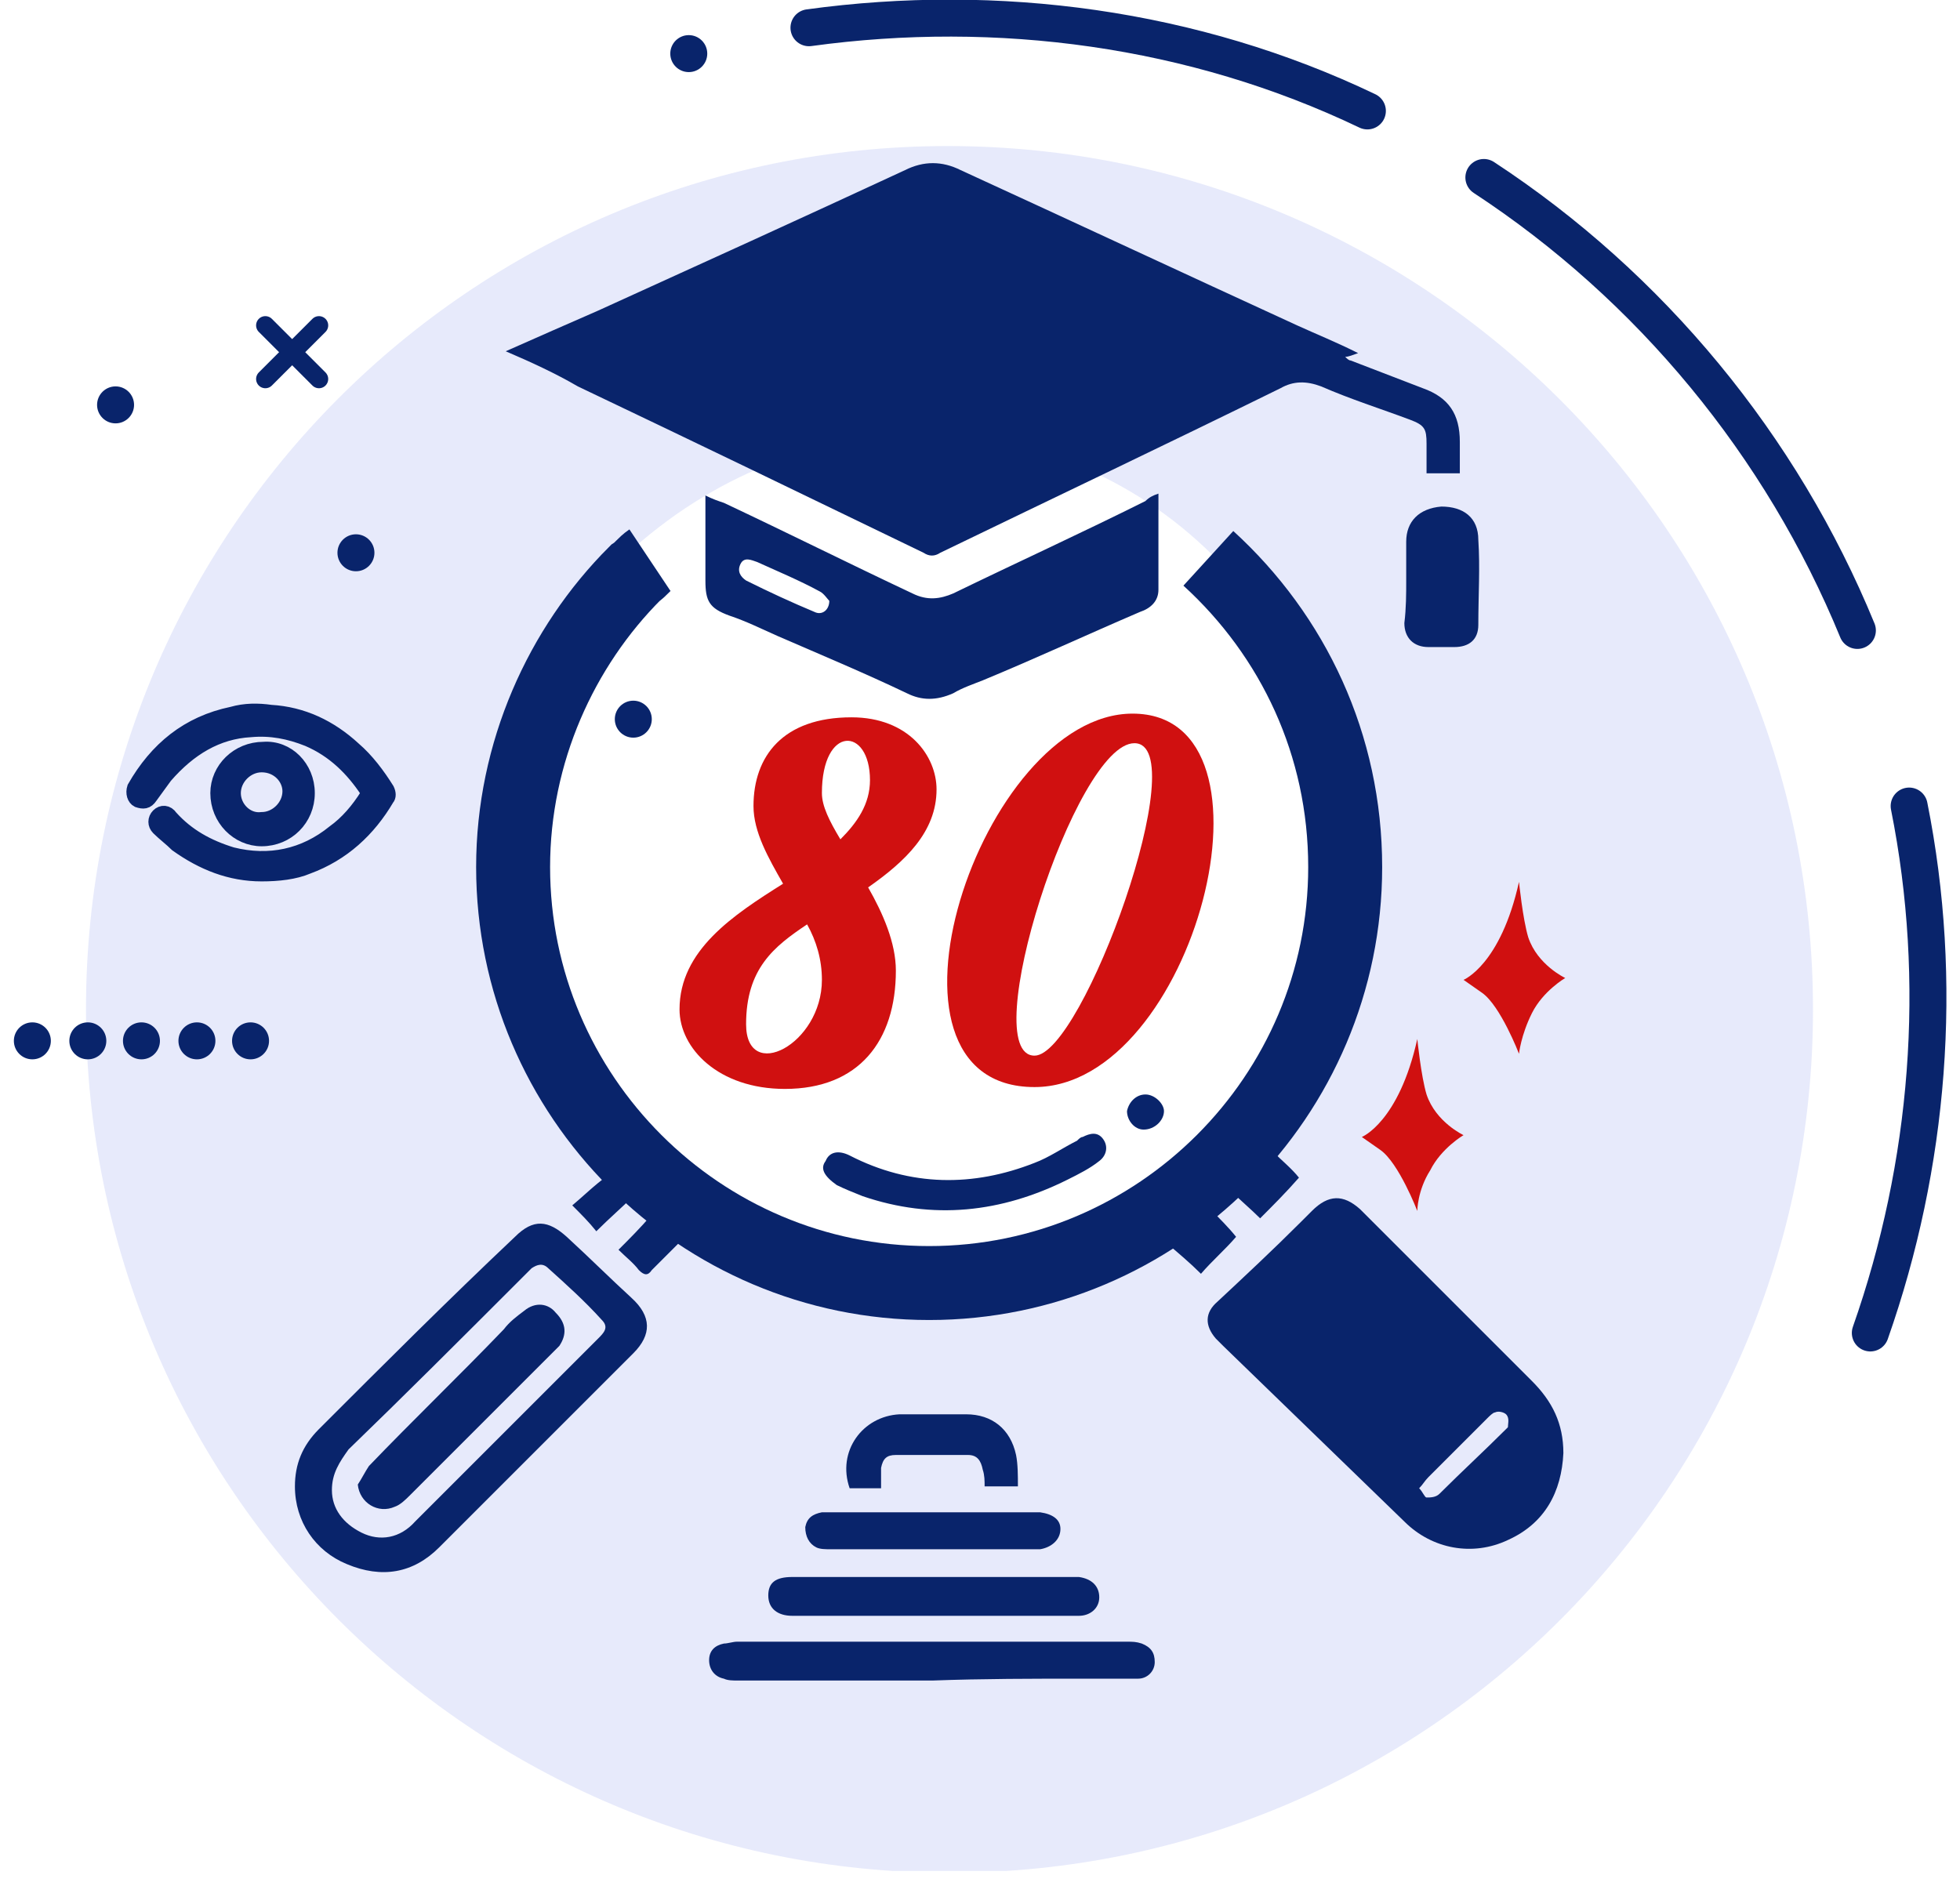 <?xml version="1.0" encoding="UTF-8"?>
<svg xmlns="http://www.w3.org/2000/svg" width="106" height="102" viewBox="0 0 106 102" fill="none">
  <g clip-path="url(#clip0_41_185)">
    <g clip-path="url(#clip1_41_185)">
      <path opacity="0.21" d="M51.25 7.9C25.45 7.9 4.65 28.8 4.65 54.6C4.65 80.4 25.55 101.3 51.35 101.3C77.15 101.3 98.05 80.4 98.05 54.6C98.05 28.8 77.05 7.9 51.25 7.9ZM49.75 69.6C36.85 69.6 27.25 59 26.65 46.5C26.15 34.1 37.75 23.5 49.75 23.5C62.65 23.5 72.25 34.1 72.85 46.6C73.45 59 61.85 69.6 49.75 69.6Z" fill="#8C9CED"></path>
      <path d="M13.55 57.3C14.102 57.3 14.55 56.852 14.55 56.3C14.55 55.748 14.102 55.3 13.55 55.3C12.998 55.3 12.55 55.748 12.55 56.3C12.55 56.852 12.998 57.3 13.55 57.3Z" fill="#09246B"></path>
      <path d="M10.65 57.3C11.203 57.3 11.65 56.852 11.65 56.3C11.65 55.748 11.203 55.3 10.65 55.3C10.098 55.3 9.65 55.748 9.65 56.3C9.65 56.852 10.098 57.3 10.65 57.3Z" fill="#09246B"></path>
      <path d="M7.65 57.3C8.203 57.3 8.65 56.852 8.65 56.3C8.65 55.748 8.203 55.3 7.65 55.3C7.098 55.3 6.65 55.748 6.65 56.3C6.65 56.852 7.098 57.3 7.65 57.3Z" fill="#09246B"></path>
      <path d="M4.75 57.3C5.302 57.3 5.75 56.852 5.75 56.3C5.75 55.748 5.302 55.3 4.75 55.3C4.198 55.3 3.75 55.748 3.75 56.3C3.75 56.852 4.198 57.3 4.75 57.3Z" fill="#09246B"></path>
      <path d="M1.75 57.3C2.302 57.3 2.75 56.852 2.75 56.3C2.75 55.748 2.302 55.3 1.75 55.3C1.198 55.3 0.75 55.748 0.75 56.3C0.75 56.852 1.198 57.3 1.75 57.3Z" fill="#09246B"></path>
      <path d="M34.25 39.9C34.802 39.9 35.25 39.452 35.25 38.9C35.25 38.348 34.802 37.9 34.25 37.9C33.698 37.9 33.25 38.348 33.25 38.9C33.25 39.452 33.698 39.9 34.25 39.9Z" fill="#09246B"></path>
      <path d="M6.25 22.9C6.802 22.9 7.25 22.452 7.25 21.9C7.25 21.348 6.802 20.9 6.25 20.9C5.698 20.9 5.25 21.348 5.25 21.9C5.25 22.452 5.698 22.9 6.25 22.9Z" fill="#09246B"></path>
      <path d="M37.25 3.9C37.802 3.9 38.25 3.452 38.25 2.9C38.25 2.348 37.802 1.9 37.25 1.9C36.698 1.9 36.25 2.348 36.25 2.9C36.25 3.452 36.698 3.9 37.25 3.9Z" fill="#09246B"></path>
      <path d="M19.25 30.9C19.802 30.9 20.25 30.452 20.25 29.9C20.25 29.348 19.802 28.9 19.25 28.9C18.698 28.9 18.25 29.348 18.25 29.9C18.25 30.452 18.698 30.9 19.25 30.9Z" fill="#09246B"></path>
      <path d="M82.15 47.7C82.15 47.7 82.35 49.7 82.65 50.7C83.15 52.2 84.65 52.9 84.65 52.9C84.65 52.9 83.45 53.6 82.85 54.8C82.25 56 82.15 57 82.15 57C82.15 57 81.15 54.4 80.15 53.7C79.15 53 79.15 53 79.15 53C79.15 53 81.15 52.2 82.15 47.7Z" fill="#D01010"></path>
      <path d="M76.65 56.2C76.65 56.2 76.85 58.2 77.15 59.2C77.65 60.7 79.15 61.4 79.15 61.4C79.15 61.4 77.95 62.1 77.35 63.3C76.65 64.4 76.65 65.5 76.65 65.5C76.65 65.5 75.65 62.9 74.65 62.2C73.65 61.5 73.65 61.5 73.65 61.5C73.65 61.5 75.65 60.7 76.65 56.2Z" fill="#D01010"></path>
      <path d="M14.15 47.3C12.45 47.3 10.95 46.7 9.55 45.7C9.25 45.4 8.85 45.1 8.55 44.8C8.35 44.6 8.35 44.3 8.55 44.1C8.75 43.9 9.05 43.9 9.25 44.2C10.15 45.2 11.25 45.8 12.55 46.2C14.55 46.7 16.45 46.3 18.05 45C18.75 44.5 19.35 43.8 19.85 43C19.85 42.9 19.85 42.9 19.85 42.8C19.05 41.6 18.05 40.6 16.65 40C15.65 39.6 14.65 39.4 13.55 39.5C11.75 39.6 10.25 40.5 8.95 42C8.65 42.4 8.45 42.7 8.15 43.1C7.95 43.4 7.75 43.4 7.45 43.3C7.25 43.2 7.15 42.9 7.25 42.6C8.45 40.5 10.15 39.1 12.55 38.6C13.25 38.4 13.95 38.4 14.65 38.5C16.35 38.6 17.85 39.3 19.15 40.5C19.85 41.1 20.45 41.9 20.95 42.7C21.05 42.9 21.05 43.1 20.95 43.2C19.95 44.9 18.55 46.2 16.65 46.9C15.95 47.2 15.05 47.3 14.15 47.3Z" fill="#09246B" stroke="#09246B" stroke-width="0.75" stroke-miterlimit="10"></path>
      <path d="M16.65 42.9C16.65 44.3 15.55 45.4 14.15 45.4C12.85 45.4 11.75 44.3 11.75 42.9C11.75 41.6 12.85 40.5 14.25 40.5C15.55 40.4 16.65 41.5 16.65 42.9ZM14.15 41.4C13.35 41.4 12.65 42.1 12.65 42.9C12.65 43.7 13.35 44.4 14.15 44.3C14.95 44.3 15.65 43.6 15.65 42.8C15.65 42.1 15.05 41.4 14.15 41.4Z" fill="#09246B" stroke="#09246B" stroke-width="0.75" stroke-miterlimit="10"></path>
      <path d="M27.35 19C29.15 18.2 30.75 17.5 32.35 16.8C37.85 14.3 43.35 11.8 48.95 9.2C49.95 8.7 50.95 8.7 51.95 9.2C58.05 12 64.05 14.8 70.15 17.6C71.25 18.1 72.25 18.5 73.45 19.1C73.15 19.2 72.95 19.3 72.75 19.3C72.85 19.4 72.95 19.5 73.05 19.5C74.35 20 75.65 20.5 76.95 21C78.35 21.5 78.95 22.4 78.95 23.9C78.95 24.4 78.95 25 78.95 25.6C78.35 25.6 77.85 25.6 77.15 25.6C77.15 25.1 77.15 24.5 77.15 24C77.15 23.2 77.05 23 76.25 22.7C74.65 22.1 73.05 21.6 71.45 20.9C70.65 20.6 69.95 20.6 69.25 21C63.15 24 57.05 26.9 50.85 29.9C50.55 30.1 50.25 30.1 49.95 29.9C43.75 26.9 37.55 23.9 31.25 20.9C30.05 20.2 28.75 19.6 27.35 19Z" fill="#09246B"></path>
      <path d="M67.25 34.4C68.15 34 68.95 33.5 69.85 33.1C75.55 40 76.75 53 68.85 62.3C69.35 62.8 69.85 63.2 70.25 63.7C69.55 64.5 68.85 65.2 68.15 65.9C67.65 65.4 67.05 64.9 66.55 64.4C66.15 64.7 65.85 65 65.45 65.4C65.95 65.9 66.45 66.4 66.85 66.9C66.25 67.6 65.55 68.2 64.95 68.9C64.35 68.3 63.75 67.8 63.05 67.2C59.05 69.7 54.75 71 50.05 70.9C45.35 70.8 41.05 69.5 37.05 66.9C36.45 67.5 35.85 68.1 35.25 68.7C35.05 69 34.85 69 34.55 68.7C34.25 68.3 33.85 68 33.45 67.6C34.05 67 34.65 66.4 35.25 65.7C34.85 65.4 34.55 65.1 34.25 64.7C33.65 65.3 32.95 65.9 32.25 66.6C31.85 66.1 31.45 65.7 30.95 65.2C31.55 64.7 32.15 64.1 32.85 63.6C27.95 58.3 25.75 52.2 26.25 45.2C26.55 40.8 27.95 36.7 30.75 33.1C31.65 33.5 32.45 34 33.35 34.4C29.85 38.8 28.55 43.8 29.15 49.3C29.65 54.6 32.05 59 35.85 62.5C43.55 69.6 54.95 70 63.15 63.7C67.75 60.2 70.45 55.5 71.25 49.8C72.25 44.1 70.95 38.9 67.25 34.4Z" fill="#09246B"></path>
      <path d="M84.55 78.6C84.45 80.7 83.55 82.4 81.55 83.3C79.65 84.2 77.45 83.8 75.95 82.3C72.65 79.1 69.45 76 66.15 72.8C66.05 72.7 65.95 72.6 65.75 72.4C65.15 71.7 65.15 71 65.85 70.4C67.35 69 68.85 67.6 70.35 66.1C70.55 65.9 70.75 65.7 70.95 65.5C71.85 64.6 72.65 64.6 73.55 65.4C75.35 67.2 77.15 69 78.95 70.8C80.25 72.1 81.55 73.4 82.85 74.7C83.95 75.8 84.55 77 84.55 78.6ZM76.75 80.5C76.95 80.7 77.05 81 77.15 81C77.35 81 77.65 81 77.85 80.8C79.05 79.6 80.25 78.5 81.45 77.3L81.55 77.2C81.55 77 81.65 76.7 81.45 76.5C81.35 76.4 81.05 76.3 80.85 76.4C80.75 76.4 80.55 76.6 80.45 76.7C79.35 77.8 78.35 78.8 77.25 79.9C77.05 80.1 76.95 80.3 76.75 80.5Z" fill="#09246B"></path>
      <path d="M62.65 26.7C62.65 28.5 62.65 30.2 62.65 31.9C62.65 32.5 62.25 32.9 61.65 33.1C58.85 34.3 56.05 35.6 53.15 36.8C52.65 37 52.05 37.2 51.55 37.5C50.65 37.9 49.85 37.9 49.05 37.5C46.75 36.4 44.35 35.4 42.05 34.4C41.15 34 40.35 33.6 39.45 33.3C38.35 32.9 38.15 32.5 38.15 31.4C38.15 29.9 38.15 28.4 38.15 26.8C38.55 27 38.85 27.1 39.15 27.2C42.55 28.8 45.95 30.5 49.35 32.1C50.15 32.5 50.85 32.4 51.55 32.1C55.05 30.4 58.55 28.8 61.95 27.1C62.15 26.9 62.35 26.8 62.65 26.7ZM44.85 32.5C44.75 32.4 44.55 32.1 44.35 32C43.25 31.4 42.05 30.9 40.95 30.4C40.65 30.3 40.25 30.1 40.05 30.5C39.85 30.9 40.05 31.2 40.35 31.4C41.55 32 42.85 32.6 44.05 33.1C44.45 33.3 44.85 33 44.85 32.5Z" fill="#09246B"></path>
      <path d="M15.95 80.4C15.95 79.2 16.35 78.2 17.25 77.3C20.75 73.8 24.25 70.3 27.85 66.9C28.85 65.9 29.65 66 30.65 66.9C31.85 68 32.95 69.1 34.15 70.2C35.25 71.2 35.25 72.2 34.25 73.2C30.75 76.7 27.25 80.2 23.75 83.7C22.35 85.1 20.65 85.4 18.75 84.6C17.05 83.9 15.95 82.3 15.95 80.4ZM17.95 80.6C17.95 81.6 18.55 82.4 19.55 82.9C20.55 83.4 21.65 83.2 22.45 82.3C24.85 79.9 27.25 77.5 29.65 75.1C30.55 74.2 31.45 73.3 32.35 72.4C32.65 72.1 32.95 71.8 32.55 71.4C31.65 70.4 30.65 69.5 29.65 68.6C29.35 68.3 29.05 68.4 28.75 68.6C28.45 68.9 28.15 69.2 27.85 69.5C24.85 72.5 21.85 75.5 18.85 78.4C18.35 79.1 17.95 79.7 17.95 80.6Z" fill="#09246B"></path>
      <path d="M50.45 90.9C46.95 90.9 43.45 90.9 39.85 90.9C39.65 90.9 39.35 90.9 39.15 90.8C38.65 90.7 38.35 90.3 38.35 89.8C38.35 89.3 38.65 89 39.15 88.9C39.35 88.9 39.65 88.8 39.85 88.8C46.85 88.8 53.95 88.8 60.95 88.8C61.25 88.8 61.45 88.8 61.75 88.9C62.25 89.1 62.45 89.4 62.45 89.9C62.45 90.4 62.05 90.8 61.55 90.8C60.55 90.8 59.55 90.8 58.55 90.8C55.85 90.8 53.15 90.8 50.45 90.9Z" fill="#09246B"></path>
      <path d="M50.35 85.3C52.85 85.3 55.35 85.3 57.85 85.3C58.05 85.3 58.15 85.3 58.35 85.3C59.05 85.4 59.45 85.8 59.45 86.4C59.45 87 58.95 87.4 58.35 87.4C56.85 87.4 55.35 87.4 53.95 87.4C50.45 87.4 46.85 87.4 43.35 87.4C43.15 87.4 43.05 87.4 42.85 87.4C42.05 87.4 41.55 87 41.55 86.3C41.55 85.6 41.95 85.3 42.85 85.3C45.25 85.3 47.85 85.3 50.35 85.3Z" fill="#09246B"></path>
      <path d="M76.05 31.4C76.05 30.7 76.05 30 76.05 29.3C76.05 28.2 76.75 27.5 77.95 27.4C79.15 27.4 79.95 28 79.95 29.2C80.05 30.7 79.95 32.2 79.95 33.8C79.95 34.6 79.45 35 78.65 35C78.15 35 77.75 35 77.25 35C76.45 35 75.95 34.5 75.95 33.7C76.05 32.9 76.05 32.1 76.05 31.4Z" fill="#09246B"></path>
      <path d="M50.45 83.8C48.65 83.8 46.75 83.8 44.95 83.8C44.65 83.8 44.35 83.8 44.15 83.7C43.75 83.5 43.55 83.1 43.55 82.6C43.65 82.1 43.95 81.9 44.45 81.8C44.65 81.8 44.95 81.8 45.15 81.8C48.75 81.8 52.25 81.8 55.85 81.8C55.95 81.8 56.15 81.8 56.25 81.8C56.95 81.9 57.35 82.2 57.35 82.7C57.35 83.3 56.85 83.7 56.25 83.8C55.95 83.8 55.65 83.8 55.35 83.8C53.75 83.8 52.05 83.8 50.45 83.8Z" fill="#09246B"></path>
      <path d="M45.25 64.1C44.55 63.6 44.35 63.2 44.65 62.8C44.85 62.3 45.35 62.2 45.95 62.5C49.25 64.2 52.65 64.2 55.95 62.9C56.75 62.6 57.45 62.1 58.25 61.7C58.35 61.6 58.45 61.5 58.55 61.5C58.95 61.3 59.35 61.2 59.65 61.6C59.95 62 59.85 62.5 59.45 62.8C58.95 63.2 58.35 63.5 57.75 63.8C54.15 65.6 50.45 66 46.65 64.7C46.15 64.5 45.65 64.3 45.25 64.1Z" fill="#09246B"></path>
      <path d="M47.65 80.5C47.05 80.5 46.55 80.5 45.95 80.5C45.25 78.5 46.65 76.6 48.65 76.5C49.85 76.5 51.05 76.5 52.25 76.5C53.65 76.5 54.65 77.3 54.95 78.7C55.05 79.2 55.05 79.8 55.05 80.4C54.45 80.4 53.85 80.4 53.25 80.4C53.25 80.1 53.25 79.8 53.15 79.5C53.05 79 52.85 78.7 52.35 78.7C51.05 78.7 49.75 78.7 48.45 78.7C47.95 78.7 47.75 78.9 47.65 79.4C47.65 79.8 47.65 80.1 47.65 80.5Z" fill="#09246B"></path>
      <path d="M61.95 59.2C62.45 59.2 62.95 59.7 62.95 60.1C62.95 60.6 62.45 61.1 61.85 61.1C61.35 61.1 60.95 60.6 60.95 60.1C61.05 59.6 61.45 59.2 61.95 59.2Z" fill="#09246B"></path>
      <path d="M19.35 80.3C19.55 80 19.75 79.6 19.95 79.3C22.35 76.8 24.85 74.4 27.25 71.9C27.55 71.5 27.95 71.2 28.35 70.9C28.95 70.4 29.65 70.5 30.05 71C30.65 71.6 30.65 72.2 30.25 72.8C29.65 73.4 29.05 74 28.45 74.6C26.35 76.7 24.25 78.8 22.15 80.9C21.95 81.1 21.65 81.4 21.35 81.5C20.45 81.9 19.45 81.3 19.35 80.3Z" fill="#09246B"></path>
      <path d="M46.95 48C47.75 49.4 48.45 51 48.45 52.5C48.45 56.3 46.45 58.9 42.45 58.9C38.85 58.9 36.75 56.7 36.75 54.6C36.75 51.4 39.65 49.5 42.35 47.8C41.55 46.4 40.75 45 40.75 43.6C40.75 40.9 42.35 38.8 46.05 38.8C49.15 38.8 50.65 40.9 50.65 42.7C50.65 45 48.95 46.6 46.95 48ZM44.45 53C44.45 51.9 44.15 50.9 43.65 50C41.85 51.2 40.35 52.4 40.35 55.4C40.35 58.6 44.45 56.5 44.45 53ZM47.05 42.2C47.05 39.3 44.45 39.2 44.45 42.9C44.45 43.6 44.85 44.4 45.45 45.4C46.35 44.5 47.05 43.5 47.05 42.2Z" fill="#D01010"></path>
      <path d="M55.95 58.8C46.35 58.8 53.05 38.6 61.25 38.6C69.85 38.6 64.55 58.8 55.95 58.8ZM61.35 40.2C58.15 40.2 52.75 57.1 55.95 57.1C58.55 57.1 64.65 40.2 61.35 40.2Z" fill="#D01010"></path>
      <path d="M35.15 30.3C34.85 30.5 34.65 30.8 34.35 31C30.35 35 27.75 40.7 27.75 46.9C27.75 59.3 37.85 69.4 50.25 69.4C62.65 69.4 72.75 59.3 72.75 46.9C72.75 40.3 69.95 34.4 65.35 30.2" stroke="#09246B" stroke-width="4" stroke-miterlimit="10"></path>
      <path d="M100.45 34.1C96.35 24.1 89.25 15.5 80.25 9.6" stroke="#09246B" stroke-width="2" stroke-miterlimit="10" stroke-linecap="round"></path>
      <path d="M101.15 72.1C104.35 63 105.15 53.1 103.25 43.6" stroke="#09246B" stroke-width="2" stroke-miterlimit="10" stroke-linecap="round"></path>
      <path d="M73.95 6C64.55 1.5 53.95 0.1 43.75 1.5" stroke="#09246B" stroke-width="2" stroke-miterlimit="10" stroke-linecap="round"></path>
      <path d="M14.35 17.6L17.25 20.5" stroke="#09246B" stroke-miterlimit="10" stroke-linecap="round"></path>
      <path d="M14.35 20.5L17.25 17.6" stroke="#09246B" stroke-miterlimit="10" stroke-linecap="round"></path>
    </g>
  </g>
  <defs>
    <clipPath id="clip0_41_185">
      <rect width="104.6" height="101.2" fill="white" transform="translate(0.75)"></rect>
    </clipPath>
    <clipPath id="clip1_41_185">
      <rect width="104.6" height="101.2" fill="white" transform="translate(0.75)"></rect>
    </clipPath>
  </defs>
</svg>
